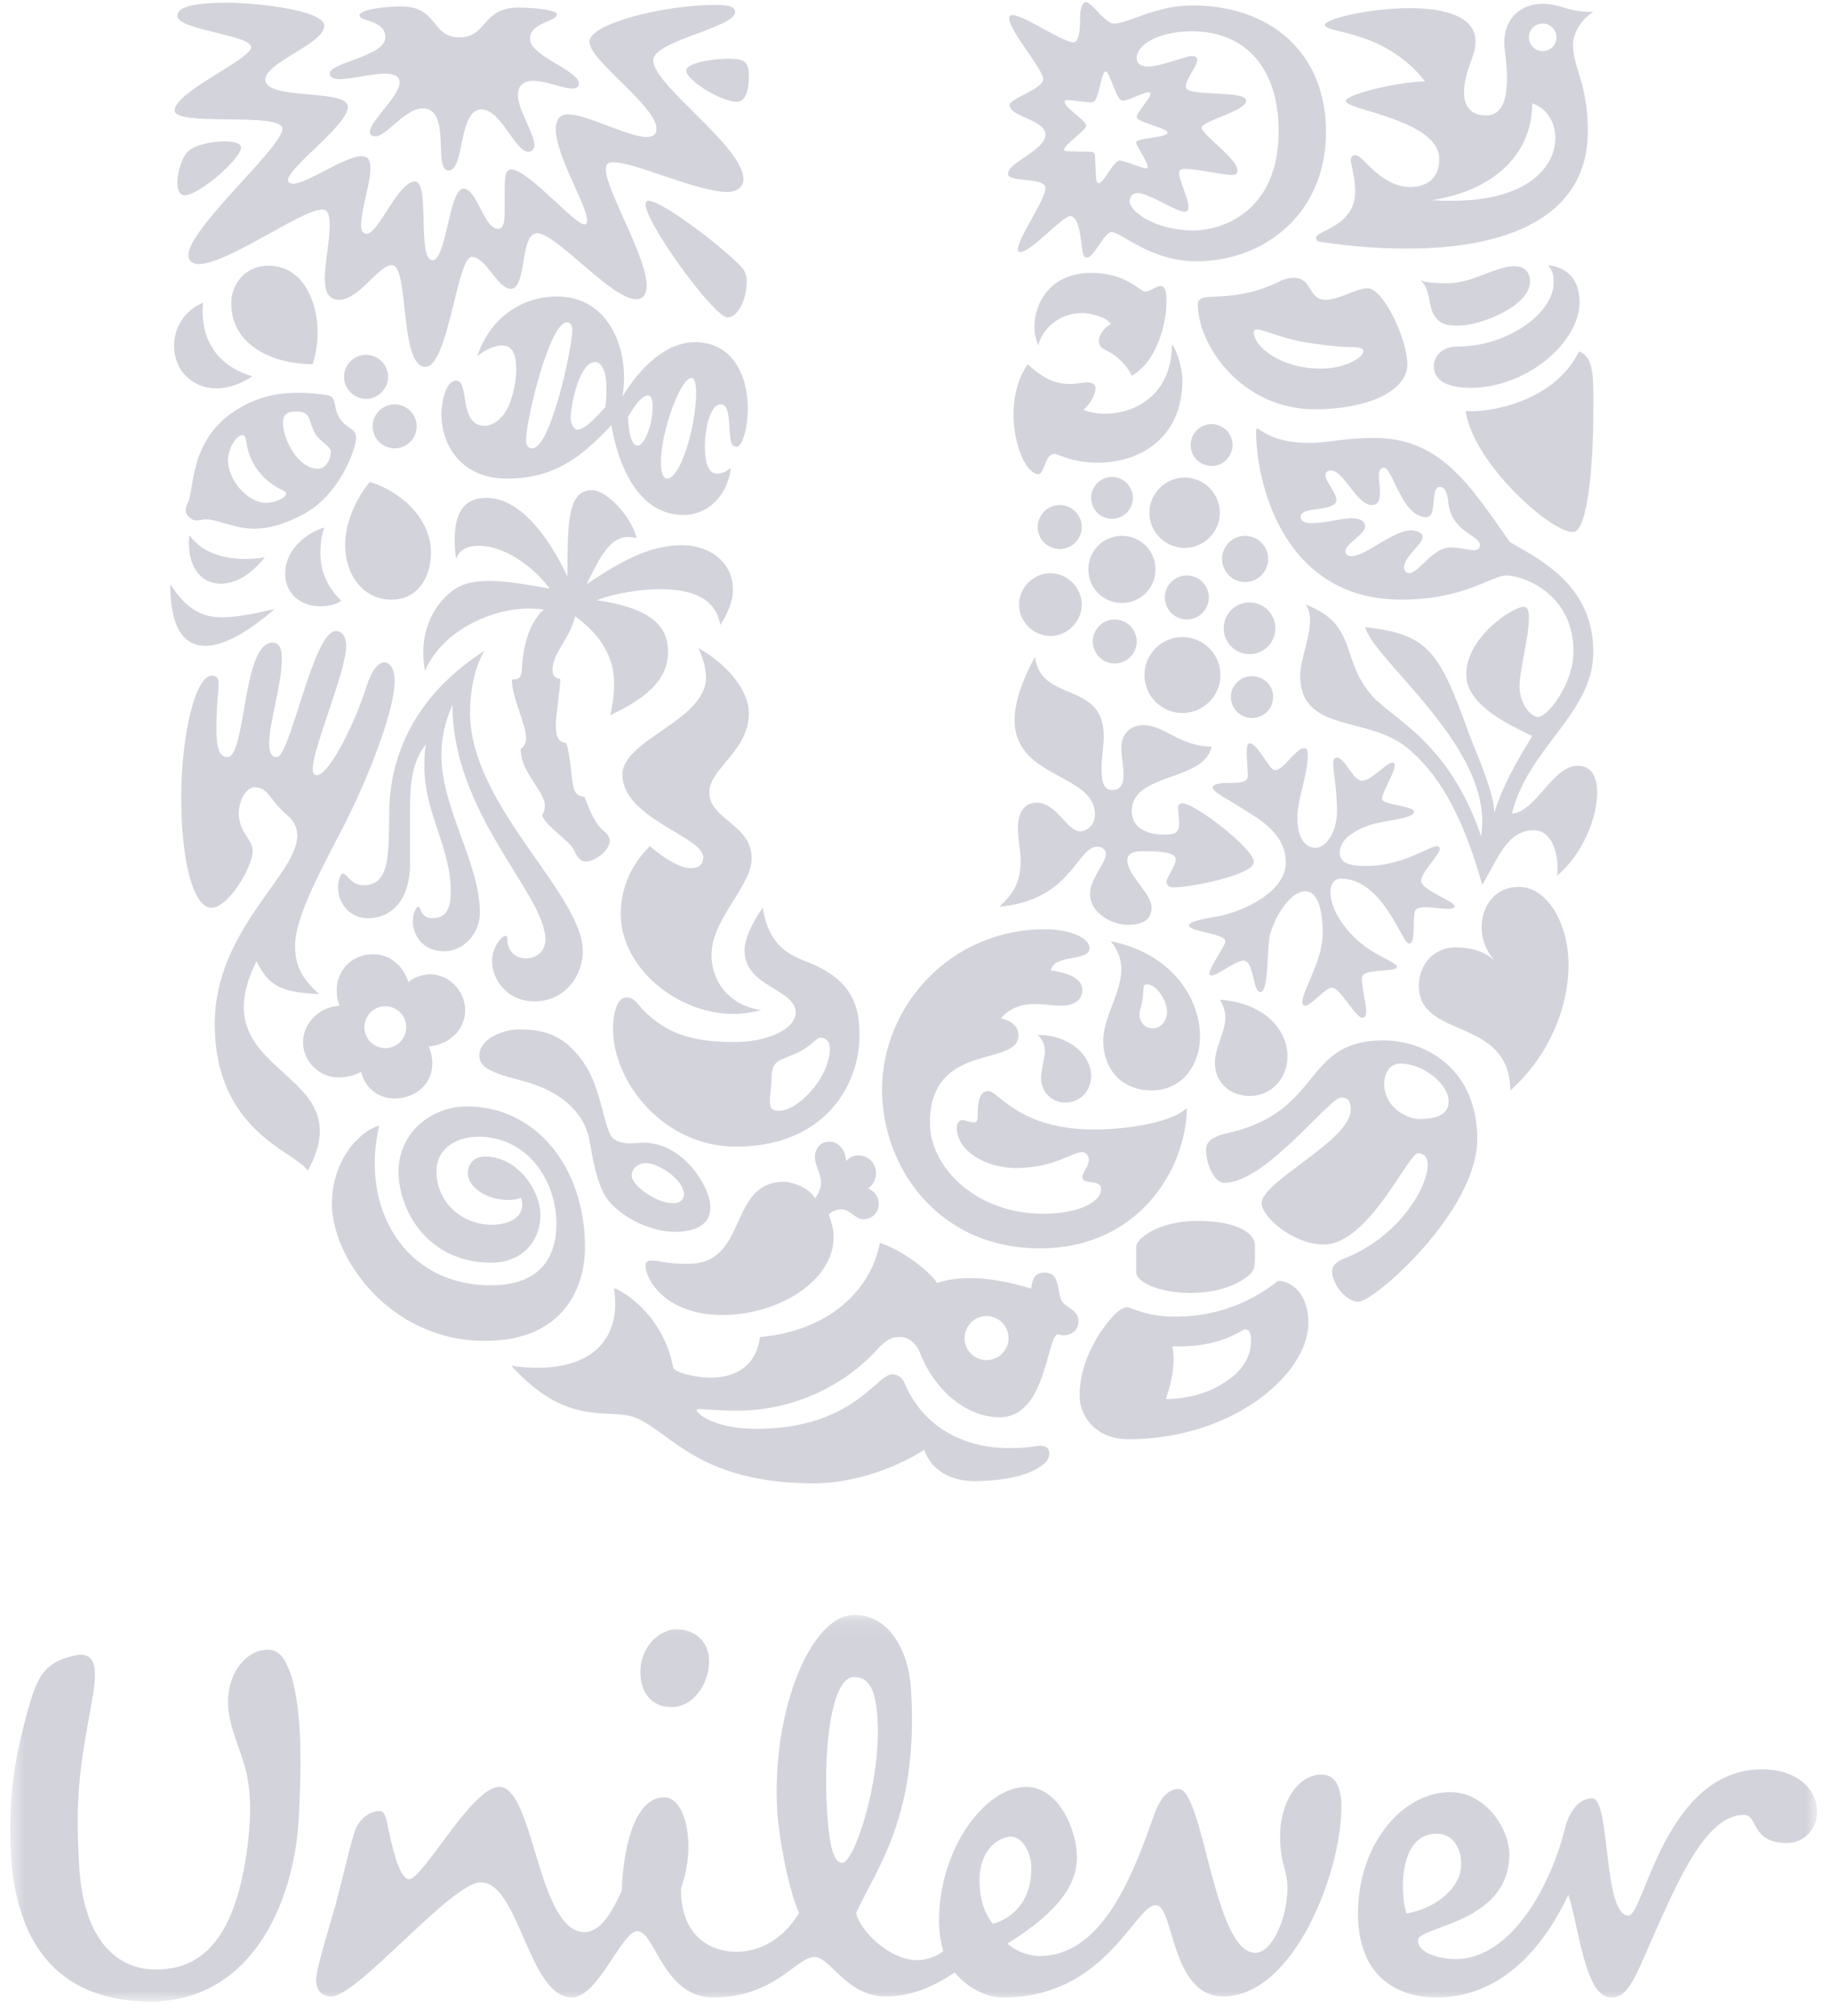 <?xml version="1.0" encoding="UTF-8"?> <svg xmlns="http://www.w3.org/2000/svg" xmlns:xlink="http://www.w3.org/1999/xlink" width="109px" height="120px" viewBox="0 0 109 120" version="1.1"><title>Unilever</title><desc>Created with Sketch.</desc><defs><polygon id="path-1" points="0.606 0.117 108.172 0.117 108.172 23.128 0.606 23.128"></polygon></defs><g id="Page-1" stroke="none" stroke-width="1" fill="none" fill-rule="evenodd"><g id="Unilever"><g id="Group-3" transform="translate(0, 96)"><mask id="mask-2" fill="white"><use xlink:href="#path-1"></use></mask><g id="Clip-2"></g><path d="M14.46,8.752 C14.284,8.191 13.77,6.93 13.63,5.999 C13.321,3.938 14.398,2.579 15.389,2.268 C16.5,1.958 16.934,2.516 17.363,3.812 C17.919,5.787 17.981,8.376 17.794,12.08 C17.551,17.141 15.019,23.253 8.725,23.126 C3.292,23.007 0.888,19.488 0.638,14.119 C0.519,11.588 0.7,9.059 1.749,5.48 C2.305,3.564 2.801,2.883 4.526,2.516 C5.883,2.268 5.761,3.685 5.453,5.357 C4.777,9.059 4.463,10.846 4.713,15.044 C4.955,19.488 6.996,21.217 9.218,21.217 C12.551,21.281 14.03,18.504 14.65,14.488 C15.141,11.281 14.772,9.738 14.46,8.752 Z M85.524,13.135 C86.822,13.135 87.194,14.67 86.885,15.6 C86.575,16.523 85.466,17.577 83.738,17.885 C83.366,16.957 83.18,13.135 85.524,13.135 Z M61.397,15.227 C61.397,14.182 60.839,13.316 60.165,13.316 C59.603,13.316 58.313,13.932 58.313,15.907 C58.313,17.455 58.862,18.189 59.114,18.504 C60.9,17.947 61.397,16.462 61.397,15.227 Z M42.2,2.639 C42.113,1.648 41.337,0.975 40.287,0.975 C39.116,0.975 38.013,2.203 38.13,3.748 C38.205,4.766 38.805,5.603 39.984,5.603 C41.337,5.603 42.324,4.06 42.2,2.639 Z M52.237,6.264 C52.13,4.538 51.712,3.759 50.785,3.822 C49.556,3.897 48.988,7.764 49.239,11.828 C49.399,14.48 49.794,14.889 50.162,14.863 C50.842,14.823 52.473,10.085 52.237,6.264 Z M93.178,12.761 C92.413,15.934 90.094,20.602 86.634,20.602 C85.833,20.602 84.413,20.291 84.413,19.488 C84.413,18.623 89.848,18.504 89.848,14.366 C89.848,12.825 88.429,10.662 86.329,10.662 C83.552,10.662 80.843,13.689 80.843,17.885 C80.843,21.646 83.18,22.882 85.524,22.882 C89.6,22.882 92.068,19.547 93.363,16.771 C93.983,18.623 94.348,22.882 95.896,22.882 C96.512,22.882 96.946,22.573 97.688,20.909 C99.534,16.771 101.326,12.019 103.797,12.019 C104.72,12.019 104.167,13.689 106.388,13.689 C107.435,13.689 108.173,12.825 108.173,11.833 C108.173,10.412 106.879,9.305 104.906,9.305 C99.103,9.305 97.873,18.008 96.946,18.008 C95.402,18.008 95.896,11.033 94.783,11.033 C93.795,11.033 93.31,12.21 93.178,12.761 Z M43.806,20.166 C44.73,20.166 46.321,19.866 47.573,17.861 C46.857,16.271 46.347,13.059 46.275,11.889 C45.907,5.905 48.212,0.277 50.735,0.122 C52.585,0.01 54.065,1.761 54.235,4.598 C54.69,12.053 52.207,15.165 50.964,17.85 C51.174,18.891 52.94,20.662 54.606,20.662 C55.221,20.662 55.965,20.353 56.151,20.103 C56.027,19.675 55.901,19.119 55.901,18.315 C55.901,13.994 58.68,10.352 61.087,10.352 C63,10.352 64.111,12.882 64.111,14.552 C64.111,16.523 62.443,18.132 59.977,19.675 C60.41,20.103 61.209,20.416 61.891,20.416 C65.411,20.416 67.254,16.156 68.617,12.266 C68.863,11.523 69.298,10.477 70.16,10.477 C71.642,10.477 72.261,20.228 74.723,20.228 C75.775,20.228 76.638,18.066 76.638,16.404 C76.638,15.168 76.206,15.044 76.206,13.254 C76.206,11.281 77.256,9.616 78.679,9.616 C79.542,9.616 79.853,10.477 79.853,11.523 C79.853,15.475 77.011,22.82 72.819,22.82 C69.666,22.82 69.912,17.389 68.803,17.389 C67.562,17.389 65.835,22.882 59.731,22.882 C58.738,22.882 57.691,22.389 56.829,21.398 C55.35,22.389 54.112,22.82 52.692,22.82 C50.411,22.82 49.422,20.475 48.498,20.475 C47.385,20.475 46.154,22.882 42.447,22.882 C39.485,22.882 38.991,18.935 37.944,18.935 C37.017,18.935 35.598,22.882 34.056,22.882 C31.46,22.882 30.909,16.033 28.622,16.033 C26.833,16.033 21.178,22.989 19.643,22.83 C19.025,22.766 18.766,22.305 18.831,21.687 C18.918,20.834 19.653,18.548 19.951,17.467 C20.45,15.59 20.908,13.533 21.164,12.877 C21.418,12.215 22.103,11.743 22.653,11.794 C22.931,11.82 23.014,12.337 23.1,12.764 C23.411,14.29 23.847,15.846 24.338,15.846 C25.205,15.846 28.068,10.352 29.733,10.352 C31.773,10.352 32.018,18.994 34.793,18.994 C35.721,18.994 36.402,17.885 37.017,16.523 C37.08,14.236 37.696,10.973 39.548,10.973 C40.845,10.973 41.463,13.871 40.534,16.404 C40.534,19.425 42.507,20.166 43.806,20.166 Z" id="Fill-1" fill="#D3D3DC" mask="url(#mask-2)"></path></g><path d="M86.794,19.382 C86.336,19.382 85.68,19.382 85.319,18.663 C85.023,18.073 85.123,17.122 84.566,16.697 C85.123,16.86 85.712,16.86 86.171,16.86 C87.646,16.86 89.057,15.845 90.139,15.845 C90.852,15.845 91.082,16.304 91.082,16.761 C91.082,18.204 88.172,19.382 86.794,19.382 Z M87.514,23.083 C90.917,23.083 94.032,20.365 94.032,17.975 C94.032,16.86 93.506,15.944 92.163,15.78 C92.393,16.075 92.49,16.304 92.49,16.828 C92.49,18.63 89.745,20.628 86.762,20.628 C85.68,20.628 85.352,21.38 85.352,21.773 C85.352,22.691 86.238,23.083 87.514,23.083 Z M87.253,24.459 C87.68,27.569 92.393,31.762 93.67,31.663 C94.524,31.591 94.851,27.602 94.851,24.459 C94.851,22.658 94.949,21.249 93.999,20.921 C92.49,23.968 88.532,24.59 87.253,24.459 Z" id="Fill-4" fill="#D3D3DC"></path><path d="M13.539,45.058 C14.651,45.058 14.422,38.245 16.223,38.245 C16.649,38.245 16.78,38.671 16.78,39.195 C16.78,40.734 16.026,42.995 16.026,44.238 C16.026,44.861 16.19,45.058 16.485,45.058 C17.273,45.058 18.647,37.557 19.989,37.557 C20.415,37.557 20.611,37.983 20.611,38.409 C20.611,39.981 18.615,44.5 18.615,45.777 C18.615,45.974 18.68,46.137 18.844,46.137 C19.663,46.137 21.3,42.601 21.823,40.833 C22.118,39.915 22.511,39.423 22.872,39.423 C23.199,39.423 23.495,39.784 23.495,40.538 C23.495,42.306 21.856,46.465 20.415,49.25 C19.303,51.411 17.567,54.52 17.567,56.256 C17.567,57.141 17.728,58.057 19.007,59.171 C16.911,59.04 16.06,58.844 15.274,57.207 C11.769,64.182 21.726,63.495 18.319,69.682 C17.696,68.57 12.785,67.424 12.785,60.939 C12.785,55.34 17.696,52.065 17.696,49.74 C17.696,49.282 17.534,48.889 17.108,48.529 C16.026,47.61 15.993,46.859 15.143,46.859 C14.522,46.859 13.766,48.299 14.553,49.576 C14.815,50.002 15.045,50.264 15.045,50.657 C15.045,51.573 13.603,54.028 12.589,54.028 C11.573,54.028 10.789,51.51 10.789,47.447 C10.789,43.844 11.606,40.21 12.622,40.21 C12.916,40.21 13.014,40.406 13.014,40.669 C13.014,41.095 12.884,41.945 12.884,43.386 C12.884,44.926 13.244,45.058 13.539,45.058" id="Fill-5" fill="#D3D3DC"></path><path d="M21.888,54.652 C23.265,54.652 24.41,53.635 24.41,51.379 L24.41,48.037 C24.41,46.76 24.509,45.32 25.361,44.303 C25.263,44.73 25.263,45.188 25.263,45.613 C25.263,48.43 26.834,50.363 26.834,53.08 C26.834,54.094 26.539,54.652 25.755,54.652 C25.001,54.652 25.066,53.964 24.902,53.964 C24.773,53.964 24.575,54.389 24.575,54.848 C24.575,55.536 25.066,56.616 26.441,56.616 C27.621,56.616 28.569,55.536 28.569,54.324 C28.569,51.379 26.277,48.102 26.277,44.959 C26.277,43.583 26.638,42.667 26.933,41.945 C26.933,48.463 32.467,53.211 32.467,55.928 C32.467,56.551 32.009,57.043 31.321,57.043 C30.568,57.043 30.207,56.452 30.207,55.993 C30.207,55.764 30.174,55.699 30.076,55.699 C29.881,55.699 29.291,56.354 29.291,57.207 C29.291,58.286 30.174,59.598 31.813,59.598 C33.678,59.598 34.693,58.024 34.693,56.616 C34.693,53.179 27.981,47.971 27.981,42.405 C27.981,41.454 28.143,39.915 28.832,38.737 C24.509,41.519 23.167,45.221 23.167,48.463 C23.167,51.28 23.069,52.686 21.628,52.686 C20.874,52.686 20.678,52 20.415,52 C20.219,52 20.12,52.589 20.12,52.752 C20.12,53.964 21.005,54.652 21.888,54.652" id="Fill-6" fill="#D3D3DC"></path><path d="M71.503,17.778 C71.919,17.499 73.765,17.941 76.152,16.761 C76.446,16.6 76.741,16.534 77.003,16.534 C78.151,16.534 77.855,17.843 78.905,17.843 C79.723,17.843 80.773,17.155 81.397,17.155 C82.372,17.155 83.781,20.234 83.781,21.675 C83.781,23.345 81.265,24.361 78.282,24.361 C73.93,24.361 71.307,20.562 71.307,18.105 C71.307,17.909 71.406,17.843 71.503,17.778 Z M78.643,21.937 C80.085,21.937 81.166,21.282 81.166,20.888 C81.166,20.759 80.97,20.66 80.543,20.66 C80.117,20.66 79.265,20.628 77.659,20.365 C76.281,20.136 75.233,19.612 74.84,19.612 C74.709,19.612 74.643,19.677 74.643,19.775 C74.643,20.628 76.217,21.937 78.643,21.937 Z" id="Fill-7" fill="#D3D3DC"></path><path d="M22.577,66.998 C21.497,67.261 19.76,68.961 19.76,71.65 C19.76,74.857 23.199,79.805 28.864,79.805 C33.645,79.805 34.824,76.497 34.824,74.268 C34.824,69.323 31.78,65.852 27.818,65.852 C25.656,65.852 23.724,67.424 23.724,69.747 C23.724,71.911 25.361,75.152 29.258,75.152 C31.092,75.152 32.172,73.841 32.172,72.338 C32.172,70.863 30.83,68.834 28.864,68.834 C28.275,68.834 27.851,69.223 27.851,69.848 C27.851,70.632 28.93,71.42 30.273,71.42 C30.6,71.42 30.862,71.353 30.994,71.288 C31.059,71.389 31.092,71.551 31.092,71.682 C31.092,72.435 30.371,72.894 29.258,72.894 C27.588,72.894 25.982,71.65 25.982,69.682 C25.982,68.506 26.998,67.654 28.472,67.654 C31.386,67.654 33.121,70.24 33.121,72.829 C33.121,75.152 31.846,76.497 29.226,76.497 C23.984,76.497 21.432,71.78 22.577,66.998" id="Fill-8" fill="#D3D3DC"></path><path d="M59.959,86.185 C61.53,86.185 61.448,86.055 61.94,86.055 C62.431,86.055 62.465,86.35 62.465,86.547 C62.465,87.268 60.858,88.152 58.01,88.152 C56.34,88.152 55.324,87.268 55.029,86.285 C53.393,87.333 50.904,88.283 48.447,88.283 C41.735,88.283 40.032,85.366 37.935,84.419 C36.33,83.698 33.875,85.107 30.435,81.275 C30.894,81.374 31.518,81.406 32.009,81.406 C35.019,81.406 36.625,79.935 36.625,77.575 C36.625,77.279 36.592,76.955 36.559,76.661 C37.477,77.022 39.573,78.591 40.065,81.374 C40.13,81.702 41.472,81.996 42.323,81.996 C43.503,81.996 45.009,81.504 45.238,79.574 C49.168,79.247 51.822,76.923 52.379,73.973 C53.785,74.432 55.39,75.709 55.783,76.365 C56.34,76.169 56.994,76.07 57.747,76.07 C58.795,76.07 59.975,76.268 61.382,76.693 C61.448,76.268 61.513,75.743 62.169,75.743 C63.151,75.743 62.889,76.824 63.217,77.443 C63.381,77.772 64.201,77.968 64.201,78.623 C64.201,79.247 63.674,79.477 63.348,79.477 C63.217,79.477 63.053,79.443 62.954,79.411 C62.3,79.641 62.267,84.353 59.516,84.353 C57.486,84.353 55.619,82.684 54.8,80.59 C54.57,79.968 54.08,79.574 53.621,79.574 C53.098,79.574 52.803,79.673 52.182,80.361 C50.414,82.291 47.466,83.961 43.831,83.961 C42.717,83.961 41.833,83.861 41.603,83.861 C41.472,83.861 41.472,83.895 41.472,83.927 C41.472,84.157 42.585,85.042 45.009,85.042 C50.772,85.042 52.182,81.799 53.098,81.799 C53.23,81.799 53.621,81.799 53.85,82.324 C55.193,85.465 58.125,86.185 59.959,86.185 Z M57.42,79.641 C57.42,80.361 58.01,80.951 58.731,80.951 C59.451,80.951 60.04,80.361 60.04,79.641 C60.04,78.919 59.451,78.329 58.731,78.329 C58.01,78.329 57.42,78.919 57.42,79.641 Z" id="Fill-9" fill="#D3D3DC"></path><path d="M83.355,63.297 C82.897,63.297 82.405,63.658 82.405,64.544 C82.405,65.523 83.159,66.147 83.584,66.342 C83.815,66.475 84.175,66.605 84.532,66.605 C85.483,66.605 86.238,66.342 86.238,65.555 C86.238,64.544 84.762,63.297 83.355,63.297 Z M79.823,65.326 C79.135,65.326 75.331,70.402 72.88,70.402 C72.291,70.402 71.799,69.289 71.799,68.441 C71.799,67.982 72.093,67.654 73.144,67.424 C78.774,66.147 77.528,61.921 82.339,61.921 C84.991,61.921 87.942,63.725 87.942,67.784 C87.942,72.107 81.789,77.477 80.871,77.477 C80.117,77.477 79.298,76.396 79.298,75.677 C79.298,75.448 79.396,75.152 80.052,74.891 C83.191,73.644 84.991,70.764 84.991,69.289 C84.991,68.961 84.828,68.637 84.402,68.637 C83.847,68.637 81.462,74.07 78.807,74.07 C76.97,74.07 75.102,72.404 75.102,71.616 C75.102,70.305 80.412,67.883 80.412,66.047 C80.412,65.357 80.085,65.326 79.823,65.326 Z" id="Fill-10" fill="#D3D3DC"></path><path d="M15.012,22.396 C15.012,22.396 14.063,23.115 12.884,23.115 C11.477,23.115 10.362,22.068 10.362,20.595 C10.362,19.579 10.887,18.532 12.098,18.007 C12.065,18.204 12.065,18.367 12.065,18.564 C12.065,20.431 13.113,21.838 15.012,22.396 Z M22.02,28.684 C21.3,29.534 20.546,30.976 20.546,32.449 C20.546,34.217 21.628,35.69 23.298,35.69 C24.902,35.69 25.656,34.315 25.656,32.908 C25.656,30.714 23.658,29.173 22.02,28.684 Z M11.149,29.993 C11.088,30.094 11.051,30.223 11.051,30.354 C11.051,30.649 11.379,30.976 11.672,30.976 C11.934,30.976 12.098,30.911 12.228,30.911 C13.014,30.911 13.898,31.467 15.176,31.467 C15.928,31.467 16.813,31.237 17.926,30.682 C20.284,29.502 21.202,26.588 21.202,26.096 C21.202,25.473 20.702,25.555 20.284,24.982 C19.866,24.411 20.026,23.906 19.76,23.639 C19.608,23.486 19.139,23.476 18.548,23.41 C18.351,23.389 18.089,23.377 17.827,23.377 C16.748,23.377 15.467,23.51 14.029,24.426 C11.188,26.239 11.606,29.24 11.149,29.993 Z M18.844,25.932 C19.07,26.241 19.696,26.621 19.696,26.85 C19.696,27.307 19.433,27.898 18.909,27.898 C17.762,27.898 16.846,26.162 16.846,25.178 C16.846,24.557 17.207,24.492 17.696,24.492 C17.926,24.492 18.024,24.525 18.188,24.623 C18.483,24.787 18.483,25.441 18.844,25.932 Z M15.83,29.928 C14.75,29.928 13.571,28.586 13.571,27.373 C13.571,26.719 14.063,25.899 14.422,25.899 C14.553,25.899 14.619,25.998 14.651,26.228 C14.848,27.832 15.897,28.75 16.879,29.207 C16.977,29.272 17.043,29.305 17.043,29.37 C17.043,29.6 16.42,29.928 15.83,29.928 Z M18.615,21.675 C18.778,21.15 18.909,20.497 18.909,19.775 C18.909,18.204 18.188,15.813 15.961,15.813 C14.685,15.813 13.766,16.828 13.766,18.04 C13.766,20.628 16.353,21.675 18.615,21.675 Z M10.133,34.774 C10.133,37.262 10.887,38.442 12.228,38.442 C13.276,38.442 14.685,37.688 16.353,36.247 C15.077,36.542 14.094,36.739 13.211,36.739 C12.032,36.739 11.116,36.28 10.133,34.774 Z M11.28,31.859 C11.248,32.024 11.248,32.187 11.248,32.35 C11.248,33.889 12.065,34.741 13.147,34.741 C13.963,34.741 14.914,34.25 15.764,33.168 C15.405,33.233 14.978,33.266 14.586,33.266 C13.375,33.266 12.065,32.94 11.28,31.859 Z M19.303,31.401 C18.548,31.597 16.977,32.514 16.977,34.151 C16.977,35.329 17.893,36.084 19.04,36.084 C19.63,36.084 20.055,35.952 20.317,35.756 C19.401,34.872 19.073,33.889 19.073,32.908 C19.073,32.219 19.171,31.794 19.303,31.401 Z M20.481,22.428 C20.481,23.148 21.07,23.738 21.79,23.738 C22.511,23.738 23.101,23.148 23.101,22.428 C23.101,21.708 22.511,21.117 21.79,21.117 C21.07,21.117 20.481,21.708 20.481,22.428 Z M22.183,25.375 C22.183,26.096 22.773,26.686 23.495,26.686 C24.214,26.686 24.804,26.096 24.804,25.375 C24.804,24.656 24.214,24.066 23.495,24.066 C22.773,24.066 22.183,24.656 22.183,25.375 Z" id="Fill-11" fill="#D3D3DC"></path><path d="M73.274,41.454 C73.274,40.8 73.864,40.243 74.512,40.243 C75.233,40.243 75.791,40.8 75.791,41.454 C75.791,42.207 75.233,42.732 74.512,42.732 C73.864,42.732 73.274,42.207 73.274,41.454 Z M61.776,31.368 C61.776,32.088 62.367,32.678 63.085,32.678 C63.808,32.678 64.398,32.088 64.398,31.368 C64.398,30.649 63.808,30.059 63.085,30.059 C62.367,30.059 61.776,30.649 61.776,31.368 Z M60.664,35.985 C60.664,37.001 61.513,37.851 62.53,37.851 C63.544,37.851 64.398,37.001 64.398,35.985 C64.398,34.971 63.544,34.118 62.53,34.118 C61.513,34.118 60.664,34.971 60.664,35.985 Z M64.791,33.889 C64.791,35.004 65.676,35.887 66.783,35.887 C67.897,35.887 68.784,35.004 68.784,33.889 C68.784,32.776 67.897,31.892 66.783,31.892 C65.676,31.892 64.791,32.776 64.791,33.889 Z M64.956,29.632 C64.956,30.321 65.513,30.879 66.194,30.879 C66.882,30.879 67.44,30.321 67.44,29.632 C67.44,28.946 66.882,28.389 66.194,28.389 C65.513,28.389 64.956,28.946 64.956,29.632 Z M70.881,26.49 C70.881,27.176 71.437,27.733 72.127,27.733 C72.815,27.733 73.373,27.176 73.373,26.49 C73.373,25.801 72.815,25.244 72.127,25.244 C71.437,25.244 70.881,25.801 70.881,26.49 Z M68.423,30.518 C68.423,31.663 69.373,32.612 70.519,32.612 C71.668,32.612 72.618,31.663 72.618,30.518 C72.618,29.37 71.668,28.422 70.519,28.422 C69.373,28.422 68.423,29.37 68.423,30.518 Z M65.053,38.18 C65.053,38.901 65.643,39.489 66.357,39.489 C67.078,39.489 67.669,38.901 67.669,38.18 C67.669,37.459 67.078,36.87 66.357,36.87 C65.643,36.87 65.053,37.459 65.053,38.18 Z M69.341,35.559 C69.341,36.28 69.93,36.87 70.652,36.87 C71.372,36.87 71.962,36.28 71.962,35.559 C71.962,34.84 71.372,34.25 70.652,34.25 C69.93,34.25 69.341,34.84 69.341,35.559 Z M68.129,40.177 C68.129,41.421 69.144,42.437 70.39,42.437 C71.635,42.437 72.652,41.421 72.652,40.177 C72.652,38.933 71.635,37.917 70.39,37.917 C69.144,37.917 68.129,38.933 68.129,40.177 Z M72.847,37.392 C72.847,38.245 73.536,38.933 74.382,38.933 C75.233,38.933 75.922,38.245 75.922,37.392 C75.922,36.542 75.233,35.854 74.382,35.854 C73.536,35.854 72.847,36.542 72.847,37.392 Z M72.749,33.266 C72.749,34.021 73.373,34.643 74.118,34.643 C74.873,34.643 75.496,34.021 75.496,33.266 C75.496,32.514 74.873,31.892 74.118,31.892 C73.373,31.892 72.749,32.514 72.749,33.266 Z" id="Fill-12" fill="#D3D3DC"></path><path d="M76.085,76.234 C75.233,76.891 73.241,78.361 69.93,78.361 C68.161,78.361 67.374,77.805 67.111,77.805 C66.783,77.805 66.423,78.132 66.062,78.559 C65.284,79.477 64.268,81.18 64.268,83.045 C64.268,84.353 65.284,85.662 67.177,85.662 C73.307,85.662 77.888,81.832 77.888,78.723 C77.888,76.955 76.84,76.234 76.085,76.234 Z M74.382,75.874 C74.647,75.648 74.709,75.285 74.709,74.923 L74.709,74.17 C74.709,73.219 73.274,72.665 71.307,72.665 C68.914,72.665 67.636,73.743 67.636,74.203 L67.636,75.709 C67.636,76.333 69.079,76.955 70.849,76.955 C72.258,76.955 73.536,76.595 74.382,75.874 Z M74.118,79.116 C74.283,79.116 74.478,79.213 74.478,79.805 C74.478,80.523 74.152,81.473 72.978,82.225 C72.159,82.783 71.045,83.242 69.406,83.272 C69.668,82.488 69.865,81.668 69.865,80.886 C69.865,80.623 69.833,80.426 69.8,80.132 L70.226,80.132 C72.815,80.132 73.93,79.116 74.118,79.116 Z" id="Fill-13" fill="#D3D3DC"></path><path d="M61.612,39.098 C61.973,41.88 65.709,40.472 65.709,43.844 C65.709,44.336 65.578,45.058 65.578,45.679 C65.578,46.4 65.643,47.022 66.194,47.022 C66.75,47.022 66.882,46.63 66.882,46.105 C66.882,45.58 66.75,44.926 66.75,44.566 C66.75,43.419 67.57,43.158 68.063,43.158 C69.308,43.158 70.258,44.435 72.127,44.435 C71.7,46.531 67.374,45.974 67.374,48.267 C67.374,49.414 68.522,49.674 69.275,49.674 C69.964,49.674 70.193,49.576 70.193,48.988 C70.193,48.659 70.127,48.299 70.127,48.07 C70.127,47.938 70.226,47.807 70.39,47.807 C71.112,47.807 74.643,50.493 74.643,51.313 C74.643,52.065 70.914,52.818 69.833,52.818 C69.505,52.818 69.44,52.589 69.44,52.458 C69.44,52.229 69.996,51.541 69.996,51.149 C69.996,50.854 69.505,50.657 68.193,50.657 C67.57,50.657 67.111,50.723 67.111,51.215 C67.111,52.097 68.554,53.179 68.554,53.996 C68.554,54.652 68.161,55.045 67.111,55.045 C66.227,55.045 64.889,54.356 64.889,53.211 C64.889,52.294 65.834,51.379 65.834,50.821 C65.834,50.657 65.709,50.395 65.316,50.395 C64.103,50.395 63.775,53.603 59.483,53.964 C60.171,53.342 60.76,52.654 60.76,51.248 C60.76,50.56 60.598,50.002 60.598,49.25 C60.598,48.267 61.055,47.775 61.71,47.775 C62.921,47.775 63.511,49.477 64.3,49.477 C64.727,49.477 65.185,49.086 65.185,48.496 C65.185,46.007 60.401,46.367 60.401,42.863 C60.401,41.913 60.727,40.734 61.612,39.098 Z M77.232,48.693 C77.232,49.51 77.496,50.46 78.315,50.46 C79.003,50.46 79.593,49.414 79.593,48.267 C79.593,46.957 79.363,45.941 79.363,45.416 C79.363,45.188 79.462,45.09 79.593,45.09 C80.085,45.123 80.543,46.465 81.068,46.465 C81.658,46.465 82.537,45.383 82.897,45.383 C82.995,45.383 83.027,45.515 83.027,45.547 C83.027,46.039 82.273,47.121 82.273,47.546 C82.273,47.906 84.175,47.971 84.175,48.299 C84.175,48.791 82.182,48.791 81.232,49.217 C80.315,49.609 79.756,50.1 79.756,50.756 C79.756,51.411 80.412,51.541 81.33,51.541 C83.519,51.541 85.058,50.363 85.549,50.363 C85.647,50.363 85.712,50.428 85.712,50.526 C85.712,50.854 84.599,51.934 84.599,52.426 C84.599,52.982 86.631,53.635 86.598,53.964 C86.565,54.062 86.434,54.094 86.205,54.094 C85.843,54.094 85.287,53.996 84.86,53.996 C84.599,53.996 84.369,54.028 84.27,54.159 C84.043,54.422 84.336,56.158 83.88,56.158 C83.453,56.158 82.339,52.294 79.823,52.294 C79.462,52.294 79.2,52.589 79.2,53.08 C79.2,54.389 80.478,55.895 81.691,56.616 C82.24,56.977 83.159,57.337 83.159,57.535 C83.159,57.926 81.068,57.567 81.068,58.221 C81.068,58.811 81.33,59.697 81.33,60.219 C81.33,60.383 81.297,60.578 81.101,60.578 C80.708,60.578 79.756,58.778 79.298,58.778 C78.905,58.778 78.053,59.858 77.691,59.858 C77.594,59.858 77.528,59.76 77.528,59.663 C77.528,58.909 78.741,57.207 78.741,55.536 C78.741,54.75 78.643,53.047 77.691,53.047 C76.905,53.047 76.02,54.291 75.626,55.536 C75.398,56.256 75.56,59.04 75.036,59.04 C74.545,59.04 74.676,57.174 74.02,57.174 C73.536,57.174 72.487,58.057 72.127,58.057 C72.06,58.057 71.995,58.024 71.995,57.959 C71.995,57.567 72.946,56.289 72.946,56.027 C72.946,55.536 70.783,55.471 70.783,55.078 C70.783,54.848 71.635,54.685 72.421,54.553 C74.087,54.258 76.544,53.047 76.544,51.345 C76.544,49.446 74.709,48.626 73.503,47.84 C72.88,47.447 72.192,47.121 72.192,46.859 C72.192,46.596 72.978,46.596 73.307,46.596 C73.798,46.596 74.283,46.563 74.283,46.171 C74.283,45.875 74.217,45.287 74.217,44.828 C74.217,44.5 74.249,44.238 74.382,44.238 C74.873,44.238 75.56,45.843 75.89,45.843 C76.413,45.843 77.134,44.533 77.627,44.533 C77.789,44.533 77.855,44.632 77.855,44.926 C77.855,46.137 77.232,47.512 77.232,48.693 Z" id="Fill-14" fill="#D3D3DC"></path><path d="M62.562,57.762 C64.07,57.959 64.432,58.482 64.432,58.909 C64.432,59.63 63.775,59.858 63.151,59.858 C62.694,59.858 62.169,59.76 61.612,59.76 C60.891,59.76 60.171,59.924 59.582,60.611 C60.007,60.677 60.63,60.973 60.63,61.628 C60.63,63.527 55.357,61.953 55.357,66.835 C55.357,69.421 58.043,72.239 62.102,72.239 C64.201,72.239 65.545,71.551 65.545,70.764 C65.545,70.143 64.432,70.566 64.432,70.043 C64.432,69.815 64.824,69.387 64.824,69.025 C64.824,68.867 64.693,68.57 64.432,68.57 C63.84,68.57 62.726,69.518 60.466,69.518 C58.697,69.518 56.961,68.506 56.961,67.129 C56.961,66.835 57.093,66.67 57.289,66.67 C57.486,66.67 57.747,66.802 57.977,66.802 C58.174,66.802 58.206,66.67 58.206,66.31 C58.206,65.949 58.206,64.934 58.827,64.934 C59.451,64.934 60.63,67.227 65.152,67.227 C66.653,67.227 69.57,66.934 70.652,65.949 C70.619,69.552 67.8,74.3 61.907,74.3 C55.783,74.3 52.508,69.387 52.508,64.867 C52.508,59.858 56.6,55.307 62.202,55.307 C63.642,55.307 64.856,55.797 64.856,56.42 C64.856,57.273 62.726,56.748 62.562,57.762 Z M72.618,59.5 C72.847,59.858 72.946,60.219 72.946,60.546 C72.946,61.464 72.323,62.315 72.323,63.266 C72.323,64.346 73.144,65.228 74.382,65.228 C75.725,65.228 76.643,64.15 76.643,62.871 C76.643,61.136 75.07,59.663 72.618,59.5 Z M61.776,61.595 C62.102,61.921 62.202,62.249 62.202,62.577 C62.202,63.068 61.973,63.593 61.973,64.15 C61.973,64.934 62.562,65.622 63.413,65.622 C64.332,65.622 64.956,64.9 64.956,64.052 C64.956,62.807 63.674,61.595 61.776,61.595 Z M66.129,56.027 C69.57,56.682 71.437,59.27 71.437,61.693 C71.437,63.364 70.39,64.9 68.554,64.9 C66.882,64.9 65.676,63.756 65.676,61.921 C65.676,60.546 66.75,59.105 66.75,57.696 C66.75,57.141 66.587,56.584 66.129,56.027 Z M67.833,60.383 C67.833,60.841 68.161,61.202 68.62,61.202 C69.144,61.202 69.472,60.743 69.472,60.219 C69.472,59.532 68.849,58.582 68.259,58.582 C67.996,58.582 68.095,58.975 68.029,59.401 C67.996,59.727 67.833,60.12 67.833,60.383 Z" id="Fill-15" fill="#D3D3DC"></path><path d="M31.682,26.686 C32.795,26.686 34.07,20.66 34.07,19.644 C34.07,19.382 33.974,19.185 33.744,19.185 C32.728,19.185 31.321,24.917 31.321,26.195 C31.321,26.424 31.386,26.686 31.682,26.686 Z M39.705,28.487 C40.523,28.487 41.44,25.342 41.44,23.377 C41.44,22.951 41.374,22.494 41.177,22.494 C40.489,22.494 39.343,25.736 39.343,27.504 C39.343,28.192 39.508,28.487 39.705,28.487 Z M34.364,25.572 C34.725,25.572 35.184,25.178 36.037,24.23 C36.102,23.804 36.102,23.41 36.102,22.919 C36.102,22.265 35.84,21.544 35.447,21.544 C34.463,21.544 33.974,24.164 33.974,24.853 C33.974,25.244 34.169,25.572 34.364,25.572 Z M38.852,24.23 C38.852,23.672 38.72,23.541 38.59,23.541 C38.262,23.541 37.903,23.935 37.379,24.819 C37.444,25.998 37.641,26.522 37.968,26.522 C38.328,26.522 38.852,25.375 38.852,24.23 Z M41.374,20.365 C43.536,20.365 44.517,22.232 44.517,24.328 C44.517,25.244 44.257,26.588 43.831,26.588 C43.405,26.588 43.471,25.834 43.405,25.146 C43.34,24.262 43.175,24.066 42.88,24.066 C42.323,24.066 41.964,25.375 41.964,26.588 C41.964,27.34 42.095,28.192 42.683,28.192 C43.011,28.192 43.306,28.028 43.503,27.832 C43.372,29.337 42.257,30.649 40.685,30.649 C37.804,30.649 36.723,27.275 36.397,25.31 C34.66,27.144 33.057,28.487 30.174,28.487 C27.49,28.487 26.277,26.522 26.277,24.656 C26.277,24.098 26.474,22.658 27.162,22.658 C27.981,22.658 27.26,25.342 28.864,25.342 C29.258,25.342 29.977,25.014 30.371,23.935 C30.6,23.279 30.731,22.593 30.731,22.002 C30.731,21.117 30.535,20.562 29.881,20.562 C29.323,20.562 28.635,20.986 28.406,21.216 C29.193,18.858 31.092,17.647 33.185,17.647 C35.775,17.647 37.149,19.939 37.149,22.494 C37.149,22.853 37.116,23.246 37.051,23.607 C38.164,21.773 39.705,20.365 41.374,20.365 Z" id="Fill-16" fill="#D3D3DC"></path><path d="M35.25,29.173 C33.842,29.173 33.777,30.879 33.777,34.315 C32.728,32.056 30.994,29.632 28.963,29.632 C27.588,29.632 27.065,30.55 27.065,32.153 C27.065,32.481 27.097,32.973 27.162,33.266 C27.326,32.711 27.851,32.481 28.504,32.481 C29.914,32.481 31.616,33.561 32.728,35.036 C31.452,34.807 30.207,34.577 29.16,34.577 C28.504,34.577 27.915,34.643 27.424,34.872 C26.474,35.297 25.197,36.706 25.197,38.835 C25.197,39.163 25.231,39.522 25.296,39.915 C26.441,37.36 29.487,36.214 31.452,36.214 C31.846,36.214 32.139,36.247 32.369,36.28 C31.353,37.196 31.125,38.802 31.059,39.882 C31.027,40.406 30.83,40.44 30.469,40.44 C30.469,41.519 31.321,43.125 31.321,43.943 C31.321,44.238 31.157,44.5 30.994,44.566 C30.994,46.007 32.434,47.055 32.434,47.971 C32.434,48.2 32.369,48.397 32.269,48.496 C32.369,49.086 33.953,50.077 34.158,50.574 C34.41,51.178 34.693,51.28 34.857,51.28 C35.414,51.28 36.297,50.624 36.297,50.034 C36.297,49.838 36.133,49.609 36.004,49.51 C35.381,49.053 35.053,48.07 34.791,47.416 C34.56,47.416 34.265,47.319 34.161,46.933 C33.982,46.255 33.974,44.992 33.711,44.238 C33.285,44.14 33.088,43.976 33.088,43.093 C33.088,42.667 33.351,40.996 33.351,40.406 C33.154,40.406 32.893,40.275 32.893,39.882 C32.893,38.835 33.941,38.016 34.234,36.674 C36.102,38.048 36.559,39.456 36.559,40.702 C36.559,41.355 36.461,41.978 36.33,42.569 C37.706,41.88 39.769,40.865 39.769,38.802 C39.769,37.589 39.213,36.247 35.512,35.723 C36.657,35.297 38.1,35.069 39.31,35.069 C41.407,35.069 42.618,35.723 42.88,37.196 C43.306,36.542 43.634,35.788 43.634,35.101 C43.634,33.495 42.29,32.449 40.588,32.449 C38.59,32.449 36.822,33.495 34.922,34.774 C35.775,33.006 36.362,31.958 37.412,31.958 C37.575,31.958 37.739,31.991 37.903,32.024 C37.51,30.583 36.037,29.173 35.25,29.173" id="Fill-17" fill="#D3D3DC"></path><path d="M90.426,52.785 C92.065,52.785 93.376,54.913 93.376,57.403 C93.376,60.055 92.13,62.937 89.909,64.9 C89.876,60.48 84.466,61.889 84.466,58.68 C84.466,57.305 85.451,56.387 86.631,56.387 C87.68,56.387 88.499,56.682 89.089,57.273 C88.499,56.715 88.204,55.928 88.204,55.176 C88.204,53.93 88.991,52.785 90.426,52.785" id="Fill-18" fill="#D3D3DC"></path><path d="M61.185,21.675 C62.038,22.494 62.79,22.853 63.708,22.853 C64.07,22.853 64.497,22.756 64.727,22.756 C65.022,22.756 65.217,22.886 65.217,23.115 C65.217,23.476 64.889,24.066 64.497,24.394 C64.889,24.557 65.316,24.623 65.775,24.623 C67.636,24.623 69.766,23.443 69.766,20.497 C70.16,21.019 70.39,22.101 70.39,22.593 C70.39,26.162 67.767,27.537 65.349,27.537 C63.775,27.537 62.987,27.012 62.79,27.012 C62.169,27.012 62.202,28.258 61.776,28.225 C61.022,28.094 60.336,26.424 60.336,24.656 C60.336,23.607 60.598,22.494 61.185,21.675 Z M66.129,19.284 C65.867,18.858 64.889,18.63 64.432,18.63 C62.987,18.63 62.005,19.644 61.809,20.562 C61.678,20.234 61.579,19.841 61.579,19.448 C61.579,18.007 62.562,16.239 64.956,16.239 C67.046,16.239 67.865,17.352 68.161,17.352 C68.488,17.352 68.816,17.024 69.079,17.024 C69.44,17.024 69.44,17.581 69.44,17.975 C69.44,19.284 68.849,21.544 67.374,22.363 C67.111,21.806 66.587,21.183 65.741,20.791 C65.513,20.693 65.414,20.497 65.414,20.3 C65.414,19.939 65.741,19.48 66.129,19.284 Z" id="Fill-19" fill="#D3D3DC"></path><path d="M38.426,12.145 C38.426,13.291 42.519,18.891 43.306,18.891 C43.962,18.891 44.452,17.745 44.452,16.761 C44.452,16.501 44.386,16.239 44.257,16.042 C43.667,15.223 39.508,11.948 38.59,11.948 C38.491,11.948 38.426,12.047 38.426,12.145 Z M14.356,8.772 C14.356,9.428 11.868,11.621 10.985,11.621 C10.658,11.621 10.559,11.229 10.559,10.869 C10.559,10.215 10.853,9.297 11.215,9.001 C11.639,8.608 12.622,8.414 13.375,8.414 C13.832,8.414 14.356,8.51 14.356,8.772 Z M44.257,10.672 C44.257,8.706 38.943,5.137 38.885,3.599 C38.879,3.458 38.956,3.318 39.075,3.193 C39.985,2.233 43.765,1.533 43.765,0.715 C43.765,0.291 42.977,0.291 42.585,0.291 C39.54,0.291 35.086,1.404 35.086,2.484 C35.086,3.599 39.081,6.317 39.081,7.66 C39.081,8.02 38.852,8.151 38.491,8.151 C37.379,8.151 34.955,6.807 33.81,6.807 C33.285,6.807 33.088,7.167 33.088,7.693 C33.088,9.264 34.955,12.244 34.955,13.126 C34.955,13.225 34.922,13.356 34.791,13.356 C34.201,13.356 31.42,10.083 30.435,10.083 C30.076,10.083 30.043,10.573 30.043,11.294 L30.043,12.407 C30.043,13.16 30.01,13.619 29.652,13.619 C28.799,13.619 28.406,11.229 27.588,11.229 C26.736,11.229 26.572,15.485 25.755,15.485 C24.804,15.485 25.623,10.802 24.706,10.802 C23.691,10.802 22.544,13.914 21.823,13.914 C21.563,13.914 21.497,13.651 21.497,13.422 C21.497,12.473 22.052,10.934 22.052,10.018 C22.052,9.558 21.921,9.297 21.529,9.297 C20.513,9.297 18.286,10.934 17.435,10.934 C17.305,10.934 17.141,10.869 17.141,10.737 C17.141,9.953 20.71,7.463 20.71,6.35 C20.71,5.268 15.796,5.99 15.796,4.744 C15.796,3.697 19.303,2.616 19.303,1.535 C19.303,0.585 15.143,0.161 13.539,0.161 C11.606,0.161 10.559,0.388 10.559,0.945 C10.559,1.797 14.947,2.06 14.947,2.812 C14.947,3.533 10.395,5.465 10.395,6.578 C10.395,7.561 16.813,6.643 16.813,7.66 C16.813,8.772 11.215,13.585 11.215,15.19 C11.215,15.551 11.477,15.715 11.836,15.715 C13.539,15.715 17.958,12.473 19.171,12.473 C19.597,12.473 19.63,12.996 19.63,13.455 C19.63,14.307 19.336,15.616 19.336,16.567 C19.336,17.319 19.532,17.843 20.185,17.843 C21.399,17.843 22.511,15.78 23.331,15.78 C24.378,15.78 23.756,21.838 25.328,21.838 C26.67,21.838 27.227,15.289 28.078,15.289 C28.93,15.289 29.619,17.188 30.404,17.188 C31.386,17.188 30.928,13.881 31.977,13.881 C33.121,13.881 36.397,17.811 37.87,17.811 C38.328,17.811 38.491,17.45 38.491,16.991 C38.491,15.255 36.069,11.327 36.069,10.083 C36.069,9.756 36.166,9.657 36.526,9.657 C37.804,9.657 41.538,11.425 43.306,11.425 C43.898,11.425 44.257,11.098 44.257,10.672 Z M40.85,4.188 C40.85,4.777 42.913,6.055 43.863,6.055 C44.419,6.055 44.583,5.301 44.583,4.515 C44.583,3.533 44.159,3.5 43.306,3.5 C42.226,3.5 40.85,3.795 40.85,4.188 Z M33.154,0.847 C33.154,0.65 32.172,0.453 30.83,0.453 C28.701,0.453 28.996,2.224 27.359,2.224 C25.656,2.224 26.08,0.388 23.919,0.388 C22.609,0.388 21.399,0.618 21.399,0.912 C21.399,1.306 22.937,1.142 22.937,2.224 C22.937,3.369 19.63,3.697 19.63,4.385 C19.63,4.613 19.891,4.712 20.219,4.712 C20.94,4.712 22.085,4.385 22.904,4.385 C23.363,4.385 23.789,4.482 23.789,4.908 C23.789,5.727 22.02,7.201 22.02,7.856 C22.02,8.053 22.183,8.119 22.347,8.119 C23.003,8.119 24.116,6.448 25.164,6.448 C26.9,6.448 25.755,10.148 26.703,10.148 C27.685,10.148 27.26,6.512 28.668,6.512 C29.816,6.512 30.666,9.034 31.452,9.034 C31.649,9.034 31.813,8.871 31.813,8.641 C31.813,7.955 30.83,6.545 30.83,5.629 C30.83,5.072 31.223,4.809 31.747,4.809 C32.499,4.809 33.515,5.268 34.07,5.268 C34.267,5.268 34.463,5.203 34.463,4.974 C34.463,4.188 31.551,3.337 31.551,2.322 C31.551,1.306 33.154,1.306 33.154,0.847 Z" id="Fill-20" fill="#D3D3DC"></path><path d="M91.212,6.154 C91.212,9.067 89.089,11.294 85.253,11.916 C85.68,11.948 86.073,11.948 86.467,11.948 C90.95,11.948 92.59,9.919 92.59,8.217 C92.59,7.266 92.065,6.416 91.212,6.154 Z M85.68,9.46 C85.68,7.135 80.117,6.545 80.117,6.022 C80.117,5.597 83.224,4.875 84.828,4.842 C82.372,1.699 78.872,2.027 78.872,1.47 C78.872,1.142 81.493,0.486 83.913,0.486 C85.943,0.486 87.843,0.945 87.843,2.484 C87.843,3.337 87.155,4.222 87.155,5.53 C87.155,6.251 87.514,6.873 88.466,6.873 C89.483,6.873 89.711,5.793 89.711,4.645 C89.711,3.697 89.548,2.976 89.548,2.517 C89.548,1.142 90.491,0.226 91.835,0.226 C92.949,0.226 93.212,0.715 94.851,0.715 C93.965,1.241 93.638,2.191 93.638,2.648 C93.638,4.025 94.524,4.974 94.524,7.791 C94.524,12.963 89.679,14.797 83.748,14.797 C82.118,14.797 80.379,14.666 78.674,14.405 C78.413,14.372 78.347,14.307 78.347,14.143 C78.347,13.717 80.675,13.487 80.675,11.393 C80.675,10.573 80.412,9.788 80.412,9.494 C80.412,9.33 80.543,9.231 80.675,9.231 C81.166,9.231 82.15,11.13 83.978,11.13 C84.466,11.13 85.68,10.966 85.68,9.46 Z M91.016,2.224 C91.016,2.681 91.376,3.041 91.835,3.041 C92.294,3.041 92.655,2.681 92.655,2.224 C92.655,1.765 92.294,1.404 91.835,1.404 C91.376,1.404 91.016,1.765 91.016,2.224 Z" id="Fill-21" fill="#D3D3DC"></path><path d="M88.106,32.481 C88.106,31.794 86.368,31.729 86.205,29.796 C86.171,29.502 86.073,28.979 85.712,28.979 C85.123,28.979 85.581,30.78 84.926,30.78 C83.42,30.78 82.929,27.832 82.372,27.832 C82.24,27.832 82.084,27.93 82.084,28.323 C82.084,28.684 82.15,28.913 82.15,29.337 C82.15,29.764 82.051,30.059 81.658,30.059 C80.773,30.059 79.986,27.995 79.232,27.995 C79.068,27.995 78.905,28.094 78.905,28.258 C78.905,28.651 79.56,29.37 79.56,29.731 C79.56,30.518 77.43,30.091 77.43,30.747 C77.43,31.042 77.724,31.139 78.117,31.139 C78.807,31.139 79.888,30.846 80.445,30.846 C80.773,30.846 81.265,30.911 81.265,31.335 C81.265,31.794 80.085,32.383 80.085,32.809 C80.085,33.006 80.281,33.103 80.445,33.103 C81.33,33.103 82.897,31.565 84.011,31.565 C84.207,31.565 84.697,31.663 84.697,31.958 C84.697,32.383 83.584,33.135 83.584,33.758 C83.584,33.922 83.684,34.118 83.88,34.118 C84.466,34.118 85.253,32.58 86.368,32.58 C86.794,32.58 87.417,32.744 87.746,32.744 C88.008,32.744 88.106,32.58 88.106,32.481 Z M88.958,48.364 C89.483,46.728 90.139,45.58 91.212,43.812 C90.139,43.257 87.286,42.076 87.286,40.144 C87.286,37.884 90.103,36.116 90.687,36.116 C90.95,36.116 91.016,36.346 91.016,36.772 C91.016,37.95 90.459,39.849 90.459,40.865 C90.459,41.781 91.049,42.667 91.573,42.667 C92.13,42.667 93.67,40.702 93.67,38.769 C93.67,35.297 90.622,34.25 89.679,34.25 C88.794,34.25 87.187,35.69 83.42,35.69 C76.381,35.69 74.775,28.717 74.775,25.67 C74.775,25.539 74.807,25.506 74.84,25.506 C75.004,25.506 75.693,26.359 77.921,26.359 C79.068,26.359 80.117,26.063 81.789,26.063 C85.712,26.063 87.45,28.783 89.876,32.252 C91.343,33.168 94.851,34.643 94.851,38.802 C94.851,42.47 90.95,44.5 90.007,48.43 C91.507,48.267 92.393,45.58 93.933,45.58 C94.72,45.58 95.08,46.203 95.08,47.187 C95.08,48.626 94.26,50.789 92.688,52.131 C92.72,52 92.72,51.835 92.72,51.639 C92.72,50.723 92.36,49.414 91.31,49.414 C89.679,49.414 89.154,51.182 88.237,52.654 C87.286,49.315 86.008,46.301 83.716,44.467 C81.397,42.601 77.397,43.615 77.397,40.21 C77.397,39.292 77.987,37.983 77.987,36.935 C77.987,36.575 77.921,36.247 77.724,35.985 C80.871,37.165 79.756,39.259 81.691,41.421 C82.897,42.798 86.238,44.107 88.172,49.772 C88.204,49.609 88.237,49.184 88.237,48.889 C88.237,44.042 81.821,39.292 81.265,37.327 C84.991,37.753 85.647,38.671 87.417,43.583 C87.777,44.599 88.958,47.121 88.958,48.364 Z" id="Fill-22" fill="#D3D3DC"></path><path d="M71.045,13.717 C68.75,13.717 67.243,12.572 67.243,11.981 C67.243,11.686 67.44,11.491 67.703,11.491 C68.423,11.491 69.996,12.603 70.519,12.603 C70.652,12.603 70.75,12.539 70.75,12.342 C70.75,11.752 70.193,10.77 70.193,10.28 C70.193,10.148 70.292,10.051 70.488,10.051 C71.372,10.051 72.684,10.411 73.373,10.411 C73.602,10.411 73.667,10.28 73.667,10.148 C73.667,9.428 71.536,8.02 71.536,7.594 C71.536,7.201 74.185,6.61 74.185,5.99 C74.185,5.334 70.585,5.793 70.585,5.17 C70.585,4.712 71.274,3.926 71.274,3.566 C71.274,3.402 71.143,3.337 70.914,3.337 C70.619,3.337 69.046,3.959 68.39,3.959 C68.063,3.959 67.669,3.894 67.669,3.434 C67.669,2.681 68.947,1.863 70.947,1.863 C74.185,1.863 76.119,4.09 76.119,7.823 C76.119,12.539 72.815,13.717 71.045,13.717 Z M64.661,7.496 C64.661,7.135 63.381,6.448 63.381,6.055 C63.381,5.99 63.445,5.957 63.544,5.957 C63.906,5.957 64.529,6.088 65.022,6.088 C65.447,6.088 65.513,4.254 65.834,4.254 C66.062,4.254 66.455,5.99 66.818,5.99 C67.243,5.99 68.029,5.498 68.357,5.498 C68.423,5.498 68.488,5.53 68.488,5.597 C68.488,5.826 67.669,6.709 67.669,6.971 C67.669,7.266 69.505,7.627 69.505,7.889 C69.505,8.217 67.636,8.184 67.636,8.479 C67.636,8.706 68.325,9.624 68.325,9.919 C68.325,9.985 68.291,10.018 68.227,10.018 C67.964,10.018 66.948,9.558 66.653,9.558 C66.292,9.558 65.709,10.901 65.414,10.901 C65.316,10.901 65.251,10.77 65.251,10.606 L65.185,9.297 C65.185,9.166 65.12,9.034 64.956,9.034 C64.562,9.034 63.808,9.001 63.577,9.001 C63.413,9.001 63.348,8.969 63.348,8.903 C63.348,8.641 64.661,7.725 64.661,7.496 Z M63.708,12.864 C64.234,12.864 64.332,14.143 64.432,14.895 C64.497,15.289 64.562,15.321 64.727,15.321 C65.12,15.321 65.741,13.815 66.162,13.815 C66.783,13.815 68.456,15.551 71.241,15.551 C75.201,15.551 78.937,12.766 78.937,7.856 C78.937,3.107 75.593,0.323 70.978,0.323 C68.784,0.323 67.177,1.404 66.324,1.404 C65.808,1.437 65.022,0.128 64.627,0.128 C64.464,0.128 64.3,0.453 64.3,1.011 C64.3,1.372 64.3,2.517 63.906,2.517 C63.118,2.517 60.074,0.259 60.074,1.076 C60.074,1.83 62.102,4.123 62.102,4.712 C62.102,5.301 60.106,5.859 60.106,6.251 C60.106,6.971 62.234,7.102 62.234,8.02 C62.234,8.936 60.007,9.657 60.007,10.345 C60.007,10.901 62.234,10.509 62.234,11.196 C62.234,11.883 60.598,14.176 60.598,14.829 C60.598,14.994 60.63,14.994 60.76,14.994 C61.382,14.994 63.249,12.864 63.708,12.864 Z" id="Fill-23" fill="#D3D3DC"></path><path d="M48.874,70.371 C48.874,70.666 48.775,70.994 48.513,71.32 C48.154,70.666 47.138,70.338 46.679,70.339 C43.306,70.339 44.583,75.219 40.98,75.219 C39.475,75.219 39.343,75.022 38.787,75.022 C38.557,75.022 38.426,75.12 38.426,75.316 C38.426,76.169 39.638,78.264 43.011,78.264 C46.384,78.264 49.627,76.202 49.627,73.644 C49.627,73.219 49.529,72.764 49.332,72.305 C49.463,72.107 49.792,71.977 50.086,71.977 C50.609,71.977 50.904,72.568 51.394,72.568 C51.92,72.568 52.313,72.174 52.313,71.65 C52.313,71.223 52.084,70.93 51.691,70.73 C51.953,70.535 52.149,70.207 52.149,69.848 C52.149,69.289 51.756,68.768 51.1,68.768 C50.805,68.768 50.609,68.867 50.381,69.092 C50.316,68.506 49.988,67.949 49.365,67.949 C48.874,67.949 48.513,68.309 48.513,68.867 C48.513,69.387 48.874,69.815 48.874,70.371" id="Fill-24" fill="#D3D3DC"></path><path d="M30.928,64.282 C33.548,64.934 34.857,66.342 35.119,68.014 C35.381,69.617 35.708,70.93 36.33,71.583 C37.149,72.502 38.754,73.316 40.163,73.316 C41.342,73.316 42.29,72.928 42.29,71.846 C42.29,70.666 40.685,68.014 38.328,68.014 C38.1,68.014 37.804,68.048 37.477,68.048 C37.182,68.048 36.756,67.982 36.494,67.753 C35.971,67.293 35.807,64.837 34.824,63.364 C33.744,61.727 32.565,61.268 30.961,61.268 C29.816,61.268 28.537,61.889 28.537,62.807 C28.537,63.364 28.832,63.756 30.928,64.282 Z M40.065,71.616 C39.081,71.616 37.608,70.566 37.608,69.977 C37.608,69.484 38.067,69.223 38.426,69.223 C39.246,69.223 40.718,70.24 40.718,71.092 C40.718,71.32 40.554,71.616 40.065,71.616 Z" id="Fill-25" fill="#D3D3DC"></path><path d="M37.051,46.105 C37.051,44.009 42.03,42.896 42.03,40.308 C42.03,39.882 41.866,39.13 41.571,38.573 C43.306,39.522 44.583,41.128 44.583,42.437 C44.583,44.697 42.226,45.745 42.226,47.154 C42.226,48.791 44.747,49.053 44.747,51.083 C44.747,52.752 42.356,54.685 42.356,56.846 C42.356,58.516 43.536,59.89 45.336,60.12 C44.747,60.251 44.224,60.35 43.667,60.35 C40.358,60.35 36.953,57.633 36.953,54.389 C36.953,52.785 37.641,51.379 38.687,50.363 C39.606,51.149 40.523,51.672 41.112,51.672 C41.636,51.672 41.866,51.411 41.866,51.018 C41.866,49.805 37.051,48.693 37.051,46.105 Z M47.498,62.643 C46.375,63.156 45.927,63.068 45.927,64.216 C45.927,64.641 45.828,65.195 45.828,65.491 C45.828,65.884 45.894,66.114 46.352,66.114 C47.531,66.114 49.398,64.117 49.398,62.413 C49.398,61.953 49.136,61.76 48.841,61.76 C48.578,61.76 48.285,62.282 47.498,62.643 Z M47.367,60.284 C47.367,58.811 44.321,58.778 44.321,56.551 C44.321,55.993 44.681,55.045 45.402,54.028 C45.698,55.731 46.384,56.616 47.859,57.174 C50.772,58.253 51.166,59.89 51.166,61.628 C51.166,64.576 49.103,68.243 43.798,68.243 C39.54,68.243 36.494,64.443 36.494,61.234 C36.494,60.35 36.723,59.368 37.28,59.368 C37.772,59.368 37.935,59.76 38.328,60.152 C39.803,61.628 41.407,62.019 43.732,62.019 C45.828,62.019 47.367,61.169 47.367,60.284 Z" id="Fill-26" fill="#D3D3DC"></path><path d="M24.176,60.994 C24.256,61.678 23.767,62.295 23.084,62.375 C22.4,62.455 21.78,61.965 21.702,61.282 C21.622,60.598 22.111,59.978 22.795,59.898 C23.478,59.818 24.097,60.309 24.176,60.994 Z M18.056,62.282 C18.194,63.4 19.237,64.248 20.415,64.117 C20.84,64.07 21.234,63.954 21.497,63.79 C21.759,64.837 22.638,65.511 23.826,65.355 C25.032,65.198 25.853,64.248 25.722,63.036 C25.688,62.71 25.623,62.511 25.525,62.282 C25.525,62.282 25.685,62.266 25.805,62.243 C26.987,62.019 27.785,61.07 27.685,59.924 C27.556,58.745 26.498,57.87 25.397,58.006 C24.97,58.058 24.575,58.221 24.313,58.45 C24.017,57.469 23.094,56.616 21.833,56.824 C20.694,57.013 19.941,57.979 20.055,59.204 C20.073,59.403 20.12,59.63 20.219,59.858 C20.219,59.858 20.025,59.887 19.893,59.906 C18.938,60.048 17.901,61.01 18.056,62.282 Z" id="Fill-27" fill="#D3D3DC"></path></g></g></svg> 